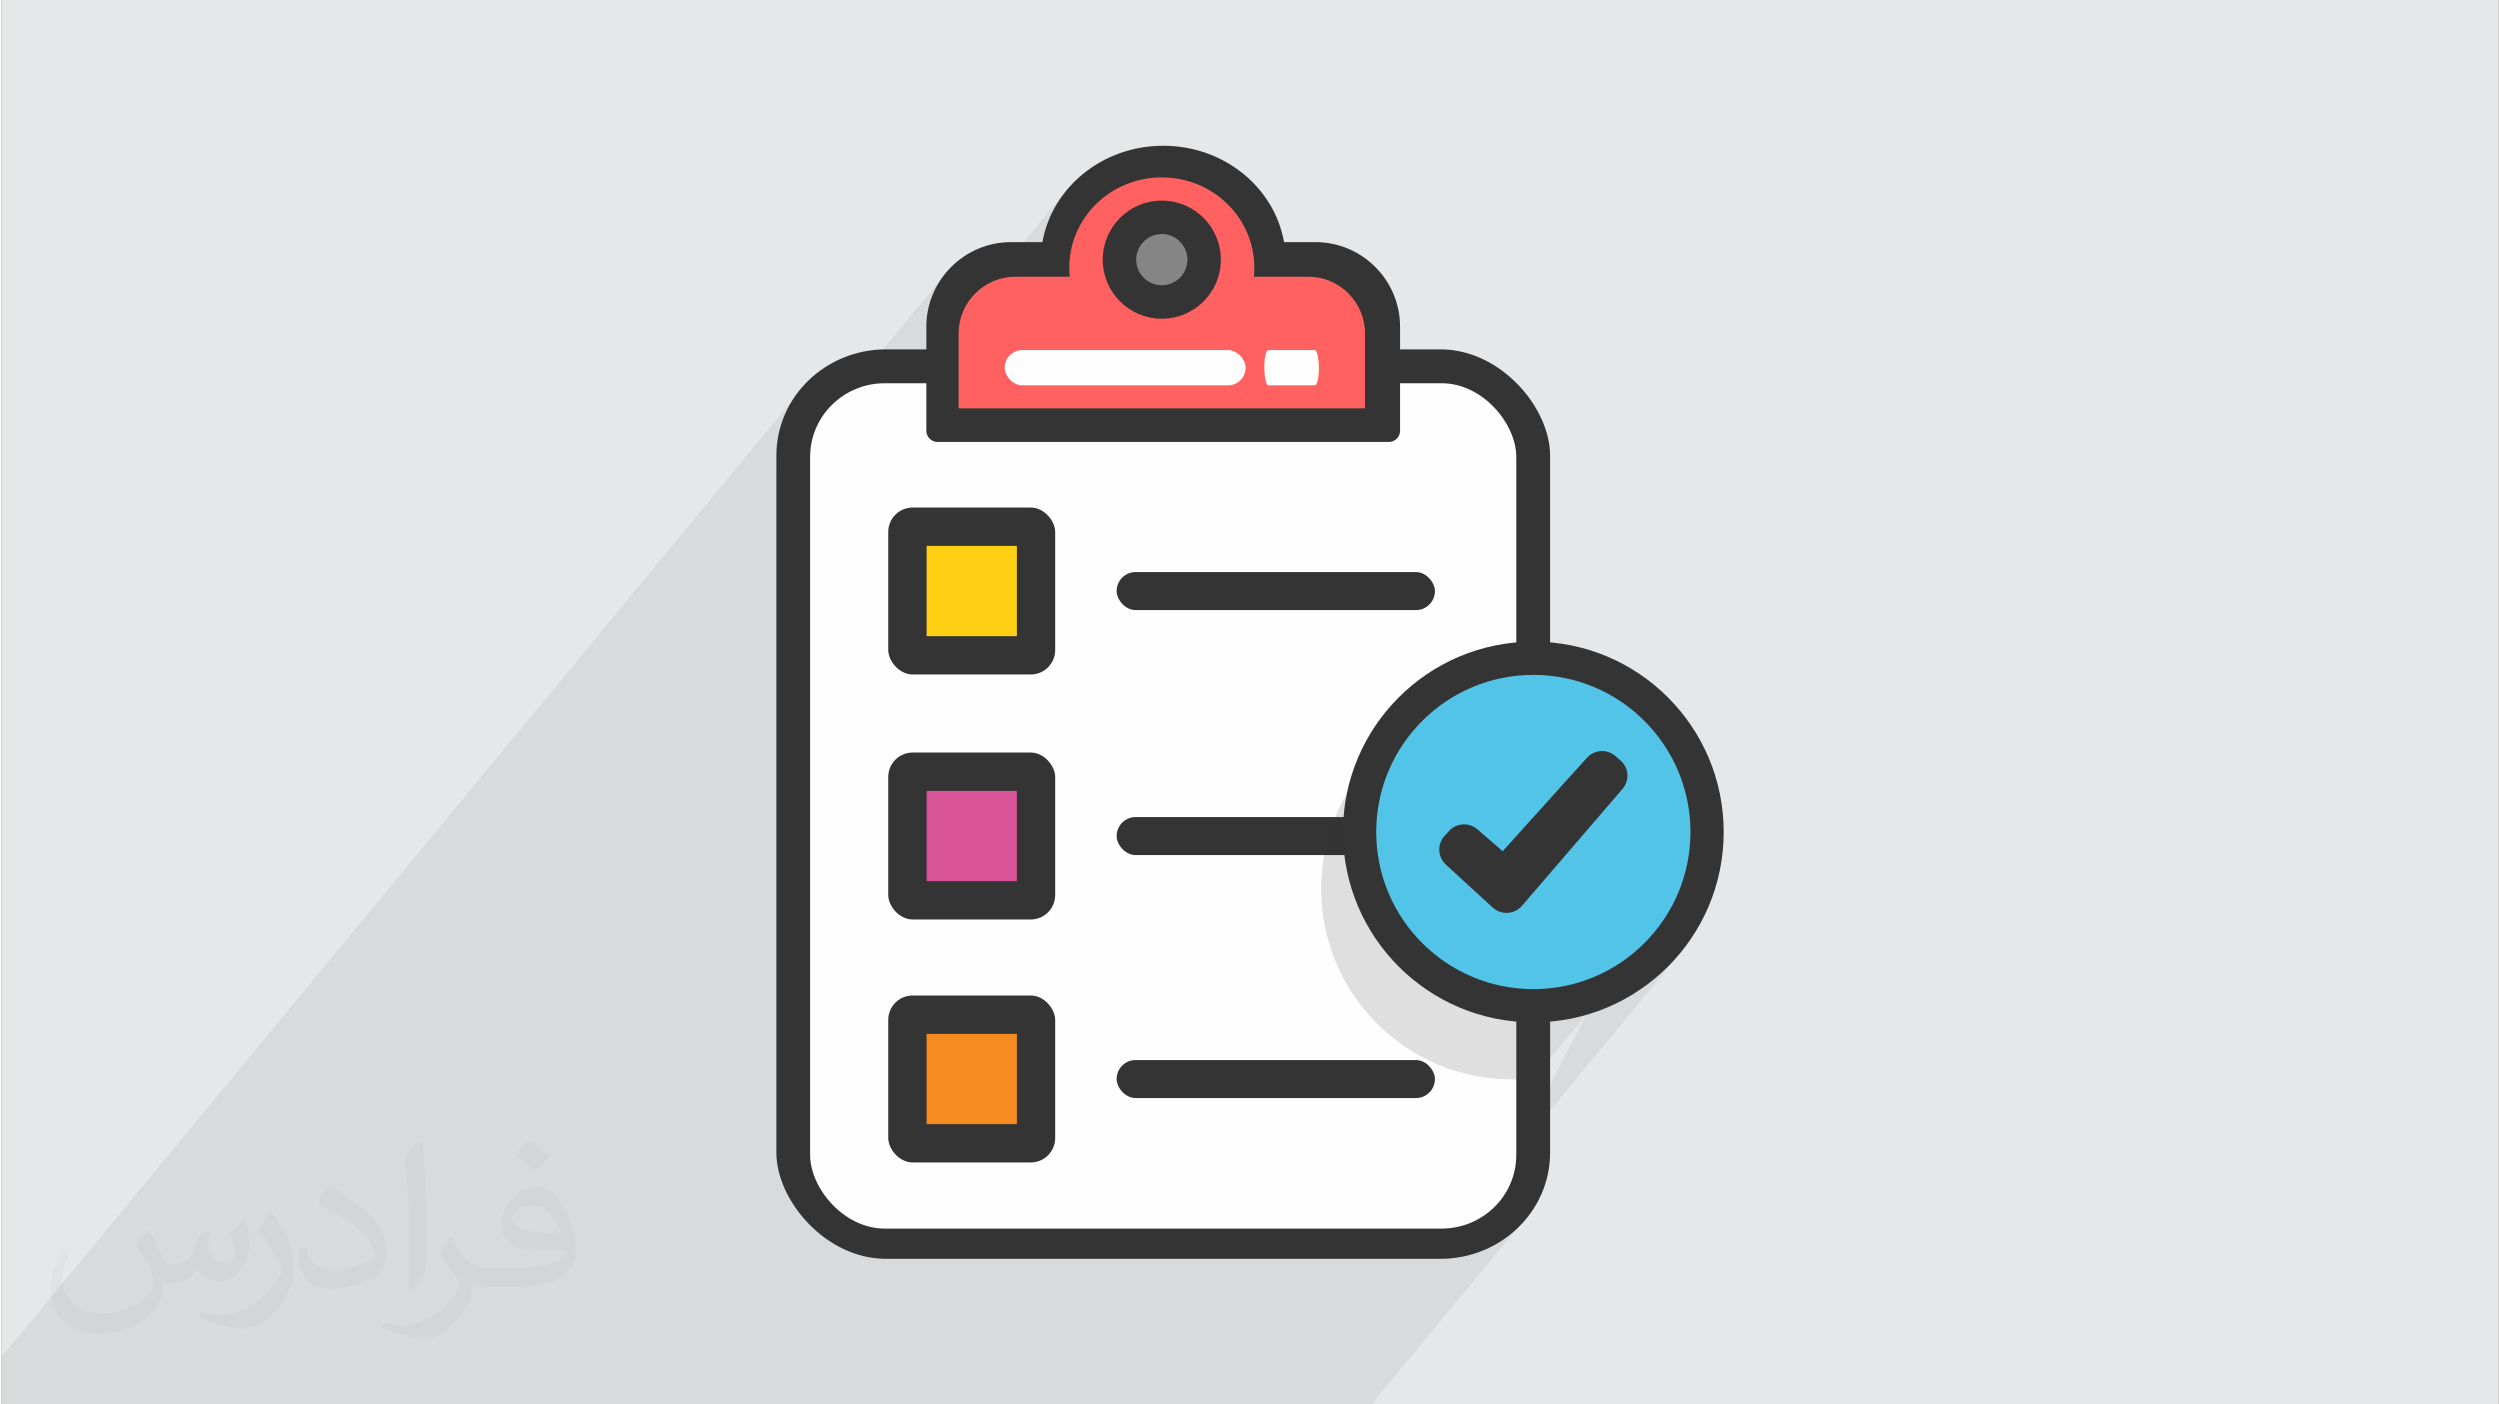 <?xml version="1.0" encoding="UTF-8"?>
<!DOCTYPE svg PUBLIC "-//W3C//DTD SVG 1.0//EN" "http://www.w3.org/TR/2001/REC-SVG-20010904/DTD/svg10.dtd">
<!-- Creator: CorelDRAW 2017 -->
<svg xmlns="http://www.w3.org/2000/svg" xml:space="preserve" width="356px" height="200px" version="1.0" style="shape-rendering:geometricPrecision; text-rendering:geometricPrecision; image-rendering:optimizeQuality; fill-rule:evenodd; clip-rule:evenodd"
viewBox="0 0 35599 20024"
 xmlns:xlink="http://www.w3.org/1999/xlink">
 <rect x="0" y="0" width="35599" height="20024" fill="#808080" stroke="none"/>
 <defs>
  <style type="text/css">
   <![CDATA[
    .fil4 {fill:#FEFEFE}
    .fil7 {fill:#858585}
    .fil3 {fill:#343434}
    .fil5 {fill:#343434}
    .fil12 {fill:#52C4E8}
    .fil9 {fill:#D95399}
    .fil0 {fill:#E6E7E8}
    .fil10 {fill:#F68C1F}
    .fil8 {fill:#FECF12}
    .fil6 {fill:#FF6161}
    .fil13 {fill:#343434;fill-rule:nonzero}
    .fil1 {fill:#373435;fill-opacity:0.031}
    .fil2 {fill:#373435;fill-opacity:0.078}
    .fil11 {fill:#343434;fill-opacity:0.149}
   ]]>
  </style>
 </defs>
 <g id="Layer_x0020_1">
  <g id="_1636423976096">
   <path class="fil0" d="M0 0l35599 0 0 20024 -35599 0 0 -20024z"/>
   <path class="fil1" d="M2102 17537c67,103 111,202 155,311 31,64 48,183 198,183 44,0 107,-14 163,-45 63,-33 111,-82 135,-159l61 -200 145 -72 10 9c-19,76 -24,148 -24,206 0,169 145,233 262,233 68,0 128,-33 128,-95 0,-81 -34,-215 -78,-338 68,-68 136,-136 214,-191l12 7c34,143 53,285 53,381 0,92 -41,195 -75,263 -70,132 -194,237 -344,237 -114,0 -240,-57 -327,-163l-5 0c-83,101 -209,193 -412,193l-63 0c-10,134 -39,229 -82,314 -122,236 -480,403 -817,403 -470,0 -705,-272 -705,-631 0,-224 72,-432 184,-577l92 37c-70,134 -116,261 -116,384 0,339 274,500 591,500 293,0 657,-189 722,-404 -24,-237 -114,-348 -250,-565 42,-72 95,-144 160,-220l13 0 0 0 0 -1zm5414 -1273c99,62 196,136 290,221 -53,75 -118,143 -201,202 -94,-77 -189,-143 -286,-213 66,-74 131,-146 197,-210zm51 925c-160,0 -291,105 -291,184 0,166 320,219 702,217 -48,-197 -215,-401 -411,-401zm-359 894c208,0 390,-6 528,-41 155,-39 286,-117 286,-171 0,-14 0,-31 -5,-46 -87,9 -186,9 -274,9 -281,0 -496,-64 -581,-222 -22,-44 -36,-94 -36,-149 0,-153 65,-303 181,-406 97,-84 204,-138 313,-138 196,0 354,159 463,408 60,136 101,292 101,490 0,132 -36,243 -118,326 -153,148 -434,204 -865,204l-197 0 0 0 -51 0c-106,0 -184,-19 -244,-66l-10 0c2,24 5,49 5,72 0,97 -32,221 -97,319 -192,286 -400,410 -579,410 -182,0 -405,-70 -606,-161l36 -70c66,27 155,45 279,45 325,0 751,-313 804,-616 -12,-26 -33,-59 -65,-94 -94,-113 -155,-208 -211,-307 49,-94 92,-171 134,-239l16 -2c139,282 265,445 546,445l43 0 0 0 204 0 0 0 0 0zm-1406 299c24,-130 26,-276 26,-412l0 -202c0,-377 -48,-924 -87,-1281 68,-74 163,-160 238,-219l21 7c51,449 64,971 64,1449 0,126 -5,250 -17,341 -8,113 -73,200 -214,331l-31 -13 0 0 0 -1zm-1447 -595c7,176 94,316 397,316 189,0 349,-49 526,-133 31,-14 48,-33 48,-49 0,-112 -84,-257 -228,-392 -138,-126 -322,-237 -494,-310 -58,-26 -77,-52 -77,-76 0,-53 68,-159 123,-235l20 -2c196,103 416,254 579,425 148,158 240,316 240,489 0,127 -39,250 -102,361 -216,108 -446,191 -674,191 -276,0 -465,-129 -465,-434 0,-33 0,-85 12,-151l95 0 0 0 0 0zm-500 -503l172 278c63,103 121,214 121,391l0 227c0,183 -117,379 -306,572 -147,132 -278,188 -399,188 -180,0 -386,-56 -623,-159l26 -70c76,21 163,37 270,37 341,-2 690,-251 850,-556 19,-35 27,-68 27,-91 0,-35 -20,-74 -34,-109 -87,-165 -184,-315 -291,-453 56,-87 111,-173 172,-256l15 1 0 0 0 0z"/>
   <path class="fil2" d="M11710 5935l-663 802 0 -194 8 -159 24 -155 38 -149 53 -144 66 -136 79 -129 90 -120 -11405 13795 0 678 62 0 69 0 655 0 86 0 266 0 309 0 489 0 25 0 48 0 248 0 319 0 492 0 451 0 616 0 220 0 206 0 583 0 275 0 171 0 120 0 246 0 275 0 0 0 78 0 326 0 608 0 455 0 310 0 299 0 201 0 312 0 299 0 0 0 78 0 910 0 819 0 245 0 812 0 78 0 123 0 3614 0 56 0 119 0 705 0 1319 0 615 0 339 0 579 0 2190 -2648 -101 112 -112 101 -120 90 -129 78 -136 66 -144 53 -149 39 -153 23 608 -735 130 -157 98 -181 63 -200 21 -213 0 -37 0 -744 66 -80 929 -1123 977 -1182 129 -172 112 -185 94 -195 75 -206 56 -215 33 -222 12 -229 -12 -230 -33 -222 -56 -215 -75 -205 -94 -196 -112 -185 -129 -172 -145 -159 -159 -145 -173 -129 -184 -112 -196 -94 -206 -76 -215 -55 -222 -34 -229 -11 -229 11 -14 2 0 -3106 -21 -214 -63 -200 -98 -180 -130 -158 -158 -130 -181 -99 -199 -62 -214 -22 -1093 0 0 -711 -16 -162 -47 -151 -75 -138 -99 -119 -120 -99 -137 -75 -151 -47 -163 -17 -776 0 1 -16 2 -16 1 -16 1 -16 0 -16 1 -17 0 -16 0 -16 -6 -132 -20 -128 -33 -123 -44 -118 -56 -113 -66 -106 -76 -99 -85 -91 -94 -83 -101 -74 -109 -65 -115 -54 -122 -43 -126 -32 -131 -20 -135 -6 -135 6 -131 20 -126 32 -121 43 -116 54 -109 65 -101 74 -94 83 -85 91 -784 948 -286 0 -24 3 410 -496 32 -144 45 -139 58 -134 70 -127 80 -120 91 -114 -1125 1362 -89 48 -120 99 -99 120 -598 723 0 -369 25 -242 70 -226 112 -205 -1359 1644 -35 19 -157 130 -131 158zm9886 10480l2337 -2827 -175 193 -193 175 -208 156 -224 136 -238 114 -249 92 -55 14"/>
   <rect class="fil3" x="11047" y="4981" width="11031" height="12966" rx="1563" ry="1513"/>
   <rect class="fil4" x="11528" y="5464" width="10068" height="12052" rx="1064" ry="1050"/>
   <path class="fil5" d="M13346 6301l6433 0c88,0 160,-71 160,-159l0 -1485c0,-663 -542,-1205 -1205,-1205l-449 0c-137,-780 -856,-1374 -1723,-1374 -866,0 -1585,594 -1722,1374l-449 0c-663,0 -1206,542 -1206,1205l0 1484c0,88 72,160 161,160z"/>
   <path class="fil6" d="M13645 5822l5794 0 0 -1069c0,-444 -363,-808 -808,-808l-776 0c4,-42 6,-86 6,-129 0,-711 -590,-1287 -1319,-1287 -729,0 -1319,576 -1319,1287 0,43 2,87 6,129l-775 0c-445,0 -809,364 -809,809l0 1068z"/>
   <circle class="fil5" cx="16542" cy="3702" r="842"/>
   <circle class="fil7" cx="16542" cy="3702" r="365"/>
   <rect class="fil5" x="12642" y="7236" width="2380" height="2380" rx="348" ry="348"/>
   <rect class="fil8" x="13189" y="7783" width="1287" height="1287"/>
   <rect class="fil5" x="15898" y="8156" width="4538" height="542" rx="271" ry="271"/>
   <rect class="fil5" x="12642" y="10729" width="2380" height="2380" rx="348" ry="348"/>
   <rect class="fil9" x="13189" y="11276" width="1287" height="1287"/>
   <rect class="fil5" x="15898" y="11649" width="4538" height="542" rx="271" ry="271"/>
   <rect class="fil5" x="12642" y="14193" width="2380" height="2380" rx="348" ry="348"/>
   <rect class="fil10" x="13189" y="14740" width="1287" height="1287"/>
   <rect class="fil5" x="15898" y="15113" width="4538" height="542" rx="271" ry="271"/>
   <g>
    <rect class="fil4" x="14302" y="4991" width="3435" height="503" rx="252" ry="252"/>
    <rect class="fil4" x="18003" y="4991" width="779" height="503" rx="57" ry="252"/>
   </g>
   <path class="fil11" d="M21529 9960c23,0 45,1 67,1l0 5427c-22,0 -44,0 -67,0 -1499,0 -2714,-1215 -2714,-2714 0,-1499 1215,-2714 2714,-2714z"/>
   <circle class="fil5" cx="21839" cy="11862" r="2714"/>
   <circle class="fil12" cx="21839" cy="11862" r="2240"/>
   <path class="fil13" d="M23079 10839l-71 -61c-120,-103 -299,-91 -404,25l-1202 1333 -362 -313c-119,-102 -299,-91 -404,26l-64 70c-51,57 -78,132 -74,209 4,76 38,148 95,200l665 609c58,54 135,82 214,78 79,-4 152,-41 204,-100l1434 -1667c50,-58 75,-134 70,-211 -6,-76 -42,-147 -101,-198z"/>
  </g>
 </g>
</svg>
